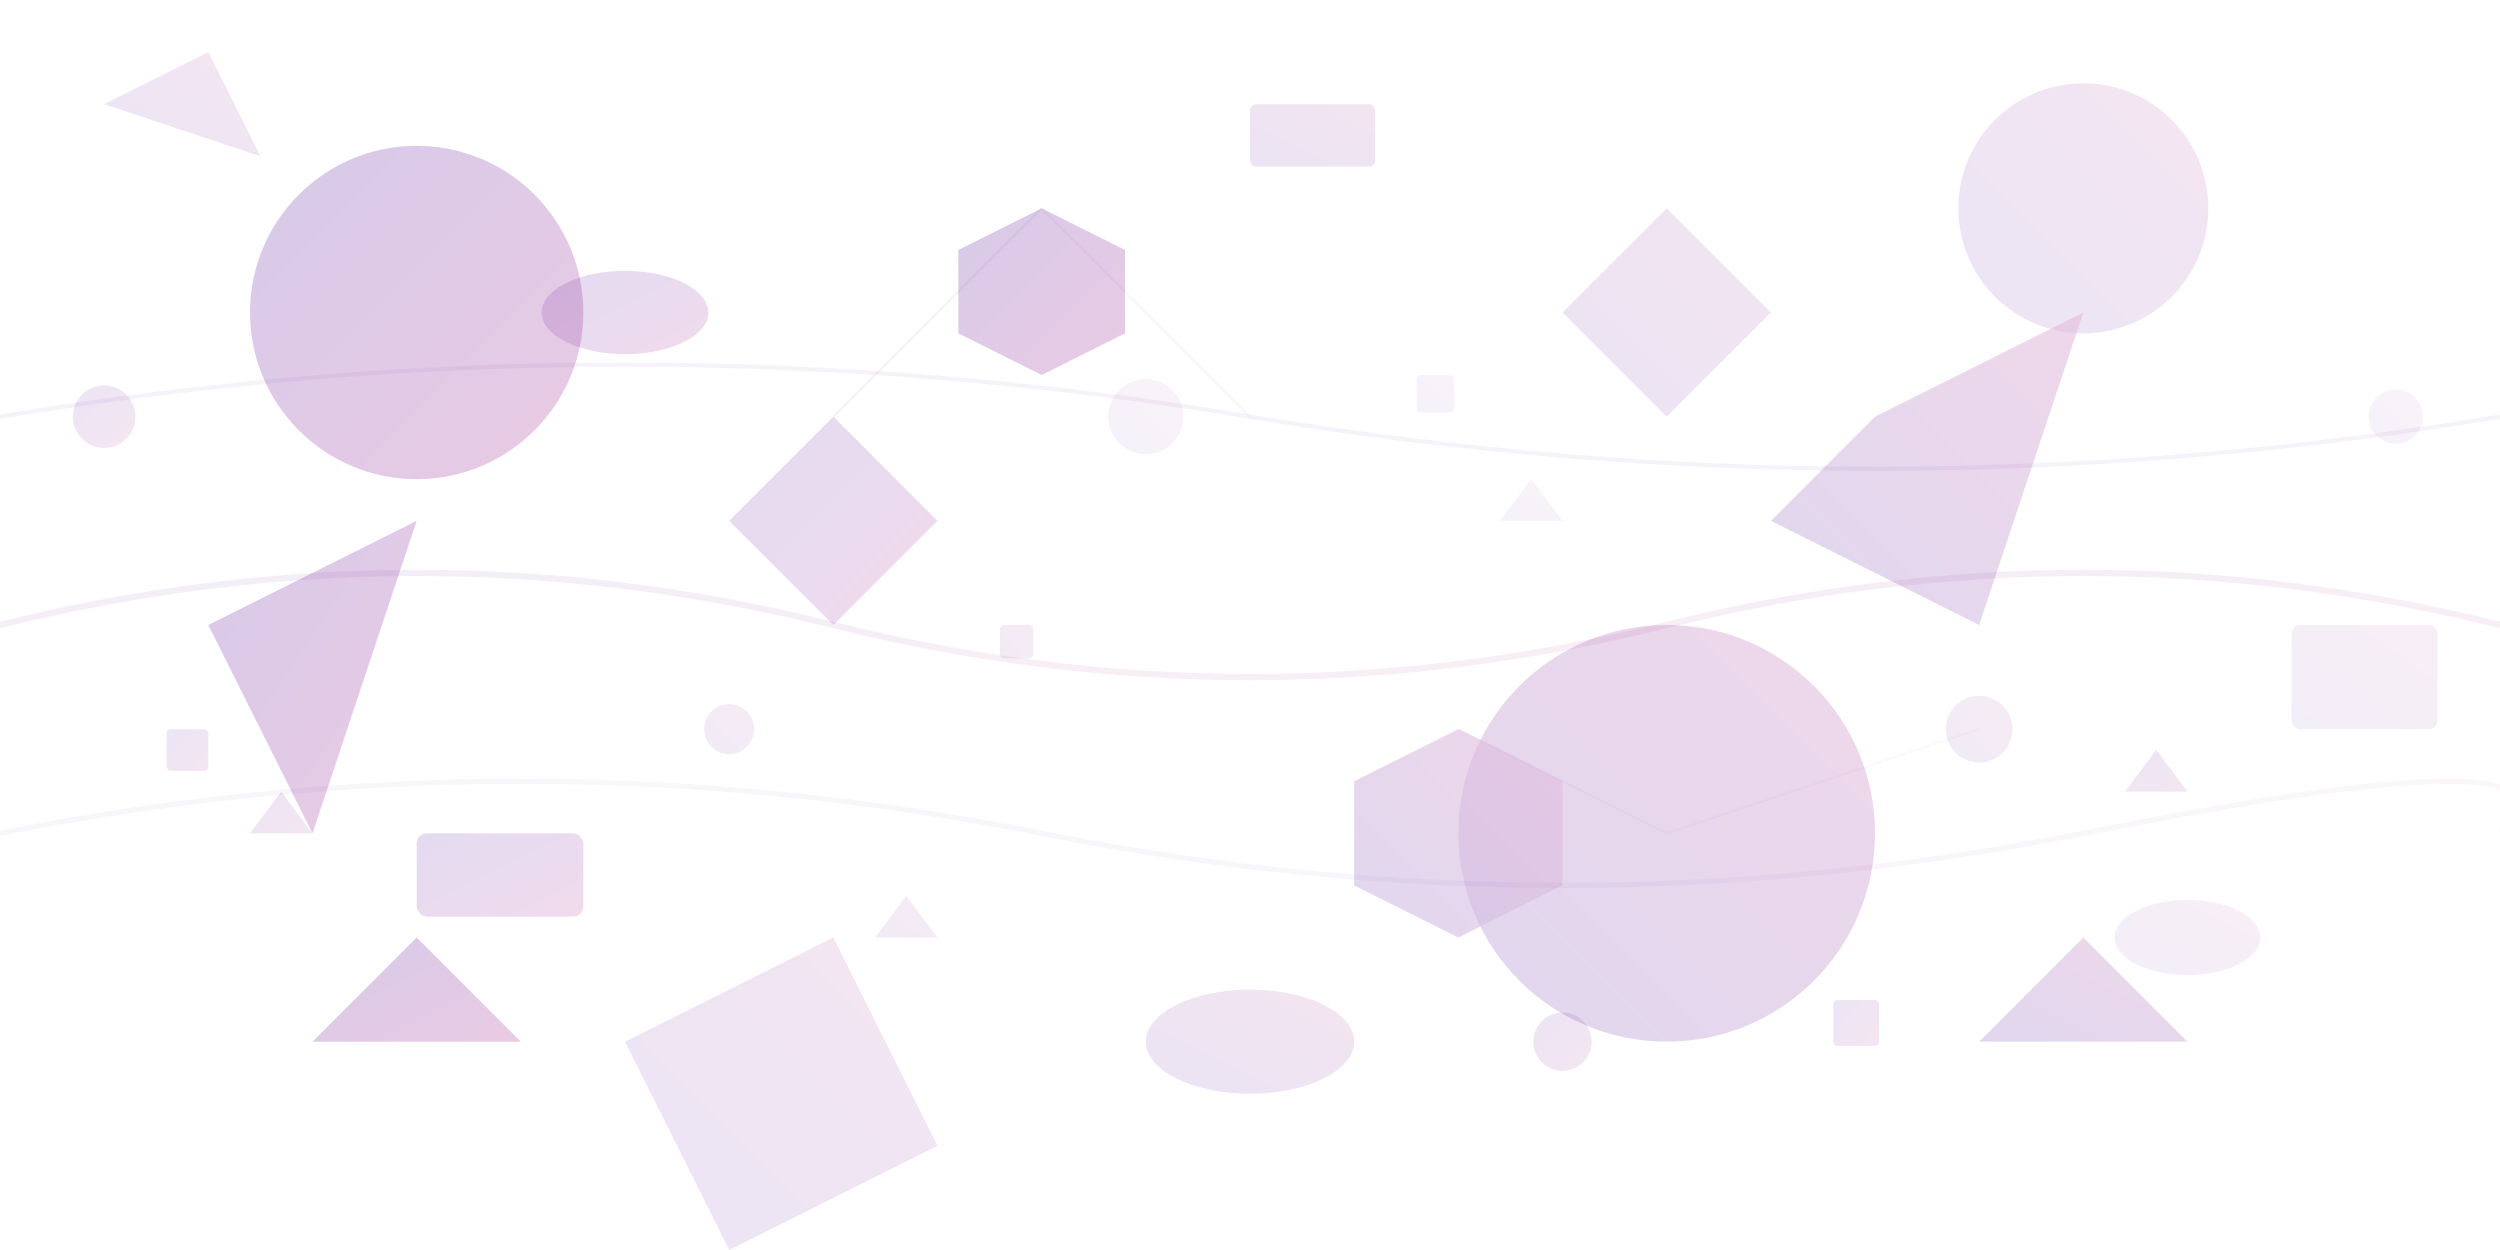 <svg xmlns="http://www.w3.org/2000/svg" viewBox="0 0 1200 600" width="1200" height="600">
    <defs>
        <linearGradient id="heroGradient1" x1="0%" y1="0%" x2="100%" y2="100%">
            <stop offset="0%" style="stop-color:#5421a6;stop-opacity:0.8" />
            <stop offset="100%" style="stop-color:#a6218b;stop-opacity:0.8" />
        </linearGradient>
        <linearGradient id="heroGradient2" x1="100%" y1="0%" x2="0%" y2="100%">
            <stop offset="0%" style="stop-color:#a6218b;stop-opacity:0.6" />
            <stop offset="100%" style="stop-color:#5421a6;stop-opacity:0.6" />
        </linearGradient>
        <linearGradient id="heroGradient3" x1="0%" y1="100%" x2="100%" y2="0%">
            <stop offset="0%" style="stop-color:#5421a6;stop-opacity:0.4" />
            <stop offset="100%" style="stop-color:#a6218b;stop-opacity:0.4" />
        </linearGradient>
    </defs>
    
    <!-- Background geometric shapes -->
    <g opacity="0.3">
        <!-- Large circles -->
        <circle cx="200" cy="150" r="80" fill="url(#heroGradient1)"/>
        <circle cx="800" cy="400" r="100" fill="url(#heroGradient2)"/>
        <circle cx="1000" cy="100" r="60" fill="url(#heroGradient3)"/>
        
        <!-- Abstract polygons -->
        <polygon points="100,300 200,250 150,400" fill="url(#heroGradient1)"/>
        <polygon points="900,200 1000,150 950,300 850,250" fill="url(#heroGradient2)"/>
        <polygon points="300,500 400,450 450,550 350,600" fill="url(#heroGradient3)"/>
        
        <!-- Hexagons -->
        <polygon points="500,100 540,120 540,160 500,180 460,160 460,120" fill="url(#heroGradient1)"/>
        <polygon points="700,350 750,375 750,425 700,450 650,425 650,375" fill="url(#heroGradient2)"/>
        
        <!-- Triangles -->
        <polygon points="150,500 200,450 250,500" fill="url(#heroGradient1)"/>
        <polygon points="950,500 1000,450 1050,500" fill="url(#heroGradient2)"/>
        <polygon points="50,50 100,25 125,75" fill="url(#heroGradient3)"/>
    </g>
    
    <!-- Medium geometric elements -->
    <g opacity="0.2">
        <!-- Diamonds -->
        <polygon points="400,200 450,250 400,300 350,250" fill="url(#heroGradient1)"/>
        <polygon points="800,100 850,150 800,200 750,150" fill="url(#heroGradient2)"/>
        
        <!-- Rectangles -->
        <rect x="200" y="400" width="80" height="40" rx="5" fill="url(#heroGradient1)"/>
        <rect x="600" y="50" width="60" height="30" rx="3" fill="url(#heroGradient2)"/>
        <rect x="1100" y="300" width="70" height="50" rx="4" fill="url(#heroGradient3)"/>
        
        <!-- Ellipses -->
        <ellipse cx="300" cy="150" rx="40" ry="20" fill="url(#heroGradient1)"/>
        <ellipse cx="600" cy="500" rx="50" ry="25" fill="url(#heroGradient2)"/>
        <ellipse cx="1050" cy="450" rx="35" ry="18" fill="url(#heroGradient3)"/>
    </g>
    
    <!-- Small decorative elements -->
    <g opacity="0.15">
        <!-- Small circles -->
        <circle cx="50" cy="200" r="15" fill="url(#heroGradient1)"/>
        <circle cx="350" cy="350" r="12" fill="url(#heroGradient2)"/>
        <circle cx="550" cy="200" r="18" fill="url(#heroGradient3)"/>
        <circle cx="750" cy="500" r="14" fill="url(#heroGradient1)"/>
        <circle cx="950" cy="350" r="16" fill="url(#heroGradient2)"/>
        <circle cx="1150" cy="200" r="13" fill="url(#heroGradient3)"/>
        
        <!-- Small triangles -->
        <polygon points="120,400 135,380 150,400" fill="url(#heroGradient1)"/>
        <polygon points="420,450 435,430 450,450" fill="url(#heroGradient2)"/>
        <polygon points="720,250 735,230 750,250" fill="url(#heroGradient3)"/>
        <polygon points="1020,380 1035,360 1050,380" fill="url(#heroGradient1)"/>
        
        <!-- Small squares -->
        <rect x="80" y="350" width="20" height="20" rx="2" fill="url(#heroGradient1)"/>
        <rect x="480" y="300" width="16" height="16" rx="2" fill="url(#heroGradient2)"/>
        <rect x="680" y="180" width="18" height="18" rx="2" fill="url(#heroGradient3)"/>
        <rect x="880" y="480" width="22" height="22" rx="2" fill="url(#heroGradient1)"/>
    </g>
    
    <!-- Flowing curves -->
    <g opacity="0.1">
        <path d="M0,300 Q200,250 400,300 T800,300 T1200,300" 
              stroke="url(#heroGradient1)" stroke-width="3" fill="none"/>
        <path d="M0,200 Q300,150 600,200 T1200,200" 
              stroke="url(#heroGradient2)" stroke-width="2" fill="none"/>
        <path d="M0,400 Q250,350 500,400 T1000,400 T1200,400" 
              stroke="url(#heroGradient3)" stroke-width="2.5" fill="none"/>
    </g>
    
    <!-- Abstract connected nodes -->
    <g opacity="0.08">
        <line x1="200" y1="150" x2="300" y2="150" stroke="url(#heroGradient1)" stroke-width="1"/>
        <line x1="500" y1="100" x2="600" y2="200" stroke="url(#heroGradient2)" stroke-width="1"/>
        <line x1="800" y1="400" x2="950" y2="350" stroke="url(#heroGradient3)" stroke-width="1"/>
        <line x1="400" y1="200" x2="500" y2="100" stroke="url(#heroGradient1)" stroke-width="1"/>
        <line x1="700" y1="350" x2="800" y2="400" stroke="url(#heroGradient2)" stroke-width="1"/>
    </g>
</svg>
